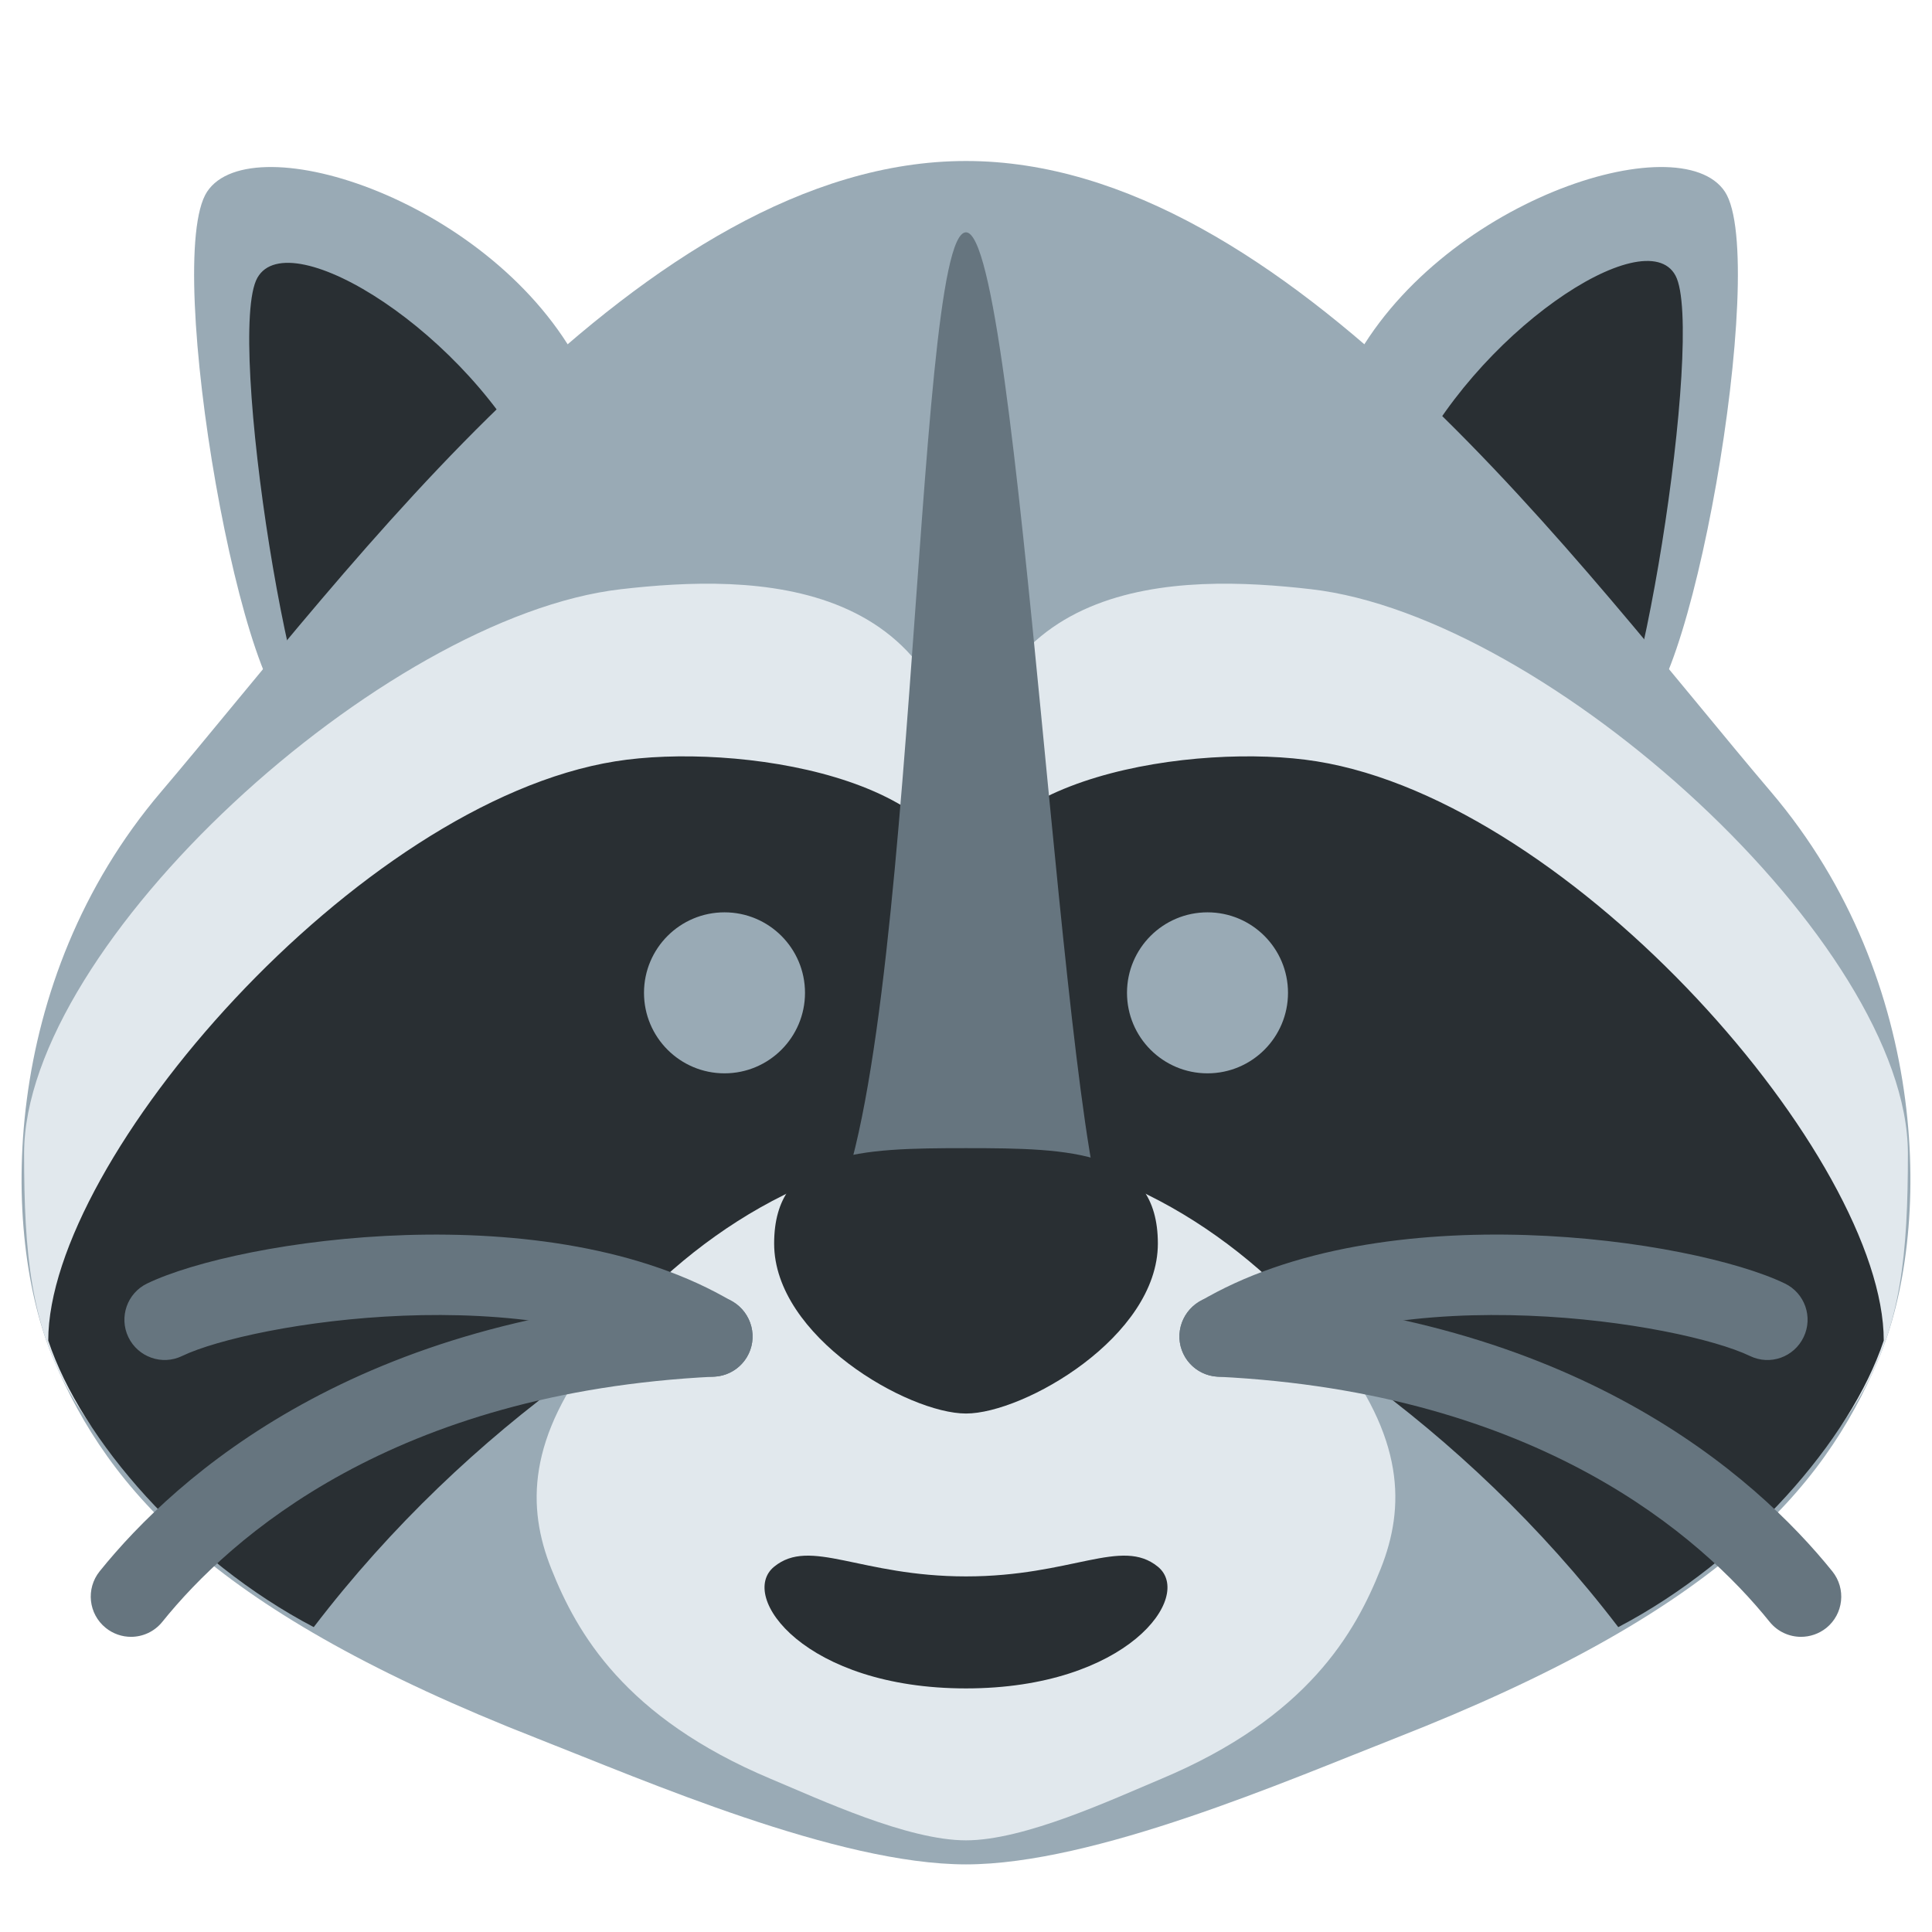 <svg xmlns="http://www.w3.org/2000/svg" viewBox="0 0 36 36"><path fill="#99AAB5" d="M10.819 6.833c-1.608-3.083-6.12-4.531-6.96-3.261s.695 9.976 1.727 9.794 5.233-6.533 5.233-6.533zm14.362 0c1.608-3.083 6.12-4.531 6.96-3.261.84 1.27-.695 9.976-1.727 9.794s-5.233-6.533-5.233-6.533z"/><path fill="#292F33" d="M10.007 8.856C8.759 6.223 5.393 4.12 4.796 5.176s.704 9.229 1.464 9.095 3.747-5.415 3.747-5.415zm16.232 0c1.21-2.64 4.423-4.77 4.982-3.72s-.742 9.223-1.464 9.095-3.518-5.375-3.518-5.375z"/><path fill="#99AAB5" d="M33 14.756C29.464 10.599 24 3 18 3S6.536 10.599 3 14.756c-3 3.527-3 8.229-2 10.58 1.042 2.45 3 4.702 9 7.053 2.029.795 5.606 2.351 8 2.351s5.971-1.556 8-2.351c6-2.351 7.958-4.603 9-7.053 1-2.352 1-7.054-2-10.58z"/><path fill="#E1E8ED" d="M18 15.472c0-4.827-4.007-4.771-6.429-4.493C7.139 11.488.449 17.59.449 21.493c0 3.739.506 5.284 5.396 8.769C9.275 22.055 18 19.211 18 15.472z"/><path fill="#292F33" d="M18 16.817c0-2.357-4.313-2.987-6.533-2.631-4.805.77-10.568 7.42-10.568 10.793.618 1.855 2.586 4.103 4.947 5.34 2.901-3.796 6.689-6.239 9.781-7.42C17.359 22.237 18 19.458 18 16.817z"/><path fill="#E1E8ED" d="M18 15.472c0-4.827 4.007-4.771 6.429-4.493 4.433.509 11.122 6.611 11.122 10.514 0 3.739-.506 5.284-5.396 8.769C26.725 22.055 18 19.211 18 15.472z"/><path fill="#292F33" d="M18 16.817c0-2.357 4.313-2.987 6.533-2.631 4.805.77 10.568 7.42 10.568 10.793-.618 1.855-2.586 4.103-4.947 5.34-2.901-3.796-6.689-6.239-9.781-7.42C18.641 22.237 18 19.458 18 16.817z"/><path fill="#E1E8ED" d="M24.819 25.078c-1.607-2.024-4.091-3.641-6.819-3.641s-5.212 1.617-6.819 3.641c-1.364 1.717-1.364 3.007-.909 4.152.474 1.193 1.364 2.772 4.091 3.917.923.387 2.548 1.145 3.637 1.145s2.714-.758 3.637-1.145c2.728-1.145 3.618-2.724 4.091-3.917.455-1.145.455-2.435-.909-4.152z"/><path fill="#66757F" d="M20.722 23.032c1.181 1.372-1.72 1.165-2.722 1.165s-3.903.208-2.722-1.165C17.093 20.924 16.998 4.329 18 4.329s1.815 17.649 2.722 18.703z"/><circle fill="#99AAB5" cx="13.5" cy="18.5" r="1.5"/><circle fill="#99AAB5" cx="22.5" cy="18.5" r="1.5"/><path fill="#292F33" d="M21.575 23.172c0 1.735-2.495 3.167-3.575 3.167s-3.575-1.432-3.575-3.167 1.601-1.778 3.575-1.778 3.575.043 3.575 1.778zm0 6.021c-.677-.552-1.601.181-3.575.181s-2.898-.733-3.575-.181S15 31.461 18 31.461s4.252-1.716 3.575-2.268z"/><path fill="#66757F" d="M13.273 25.653c-.131 0-.263-.034-.384-.105-2.95-1.761-8.211-.897-9.496-.281-.372.181-.821.022-1.001-.351-.179-.374-.022-.822.352-1.001 1.713-.823 7.491-1.695 10.914.344.355.213.472.673.26 1.028-.141.235-.39.366-.645.366z"/><path fill="#66757F" d="M2.441 30.5c-.165 0-.332-.055-.47-.166-.323-.26-.374-.731-.114-1.055 1.43-1.775 4.811-4.803 11.379-5.125.412-.034.766.299.786.712.021.414-.298.766-.712.786-5.983.294-9.012 2.988-10.285 4.568-.148.184-.365.28-.584.28zm20.287-4.847c-.256 0-.505-.131-.646-.366-.212-.355-.096-.815.26-1.028 3.422-2.04 9.203-1.167 10.914-.344.374.179.531.627.352 1-.179.374-.625.534-1 .352-1.287-.617-6.548-1.479-9.496.281-.122.071-.254.105-.384.105z"/><path fill="#66757F" d="M33.559 30.5c-.219 0-.436-.096-.584-.279-1.272-1.58-4.301-4.274-10.285-4.568-.413-.021-.732-.372-.712-.786.021-.413.376-.75.786-.712 6.568.322 9.948 3.35 11.379 5.125.26.323.209.795-.113 1.055-.139.11-.305.165-.471.165z"/></svg>